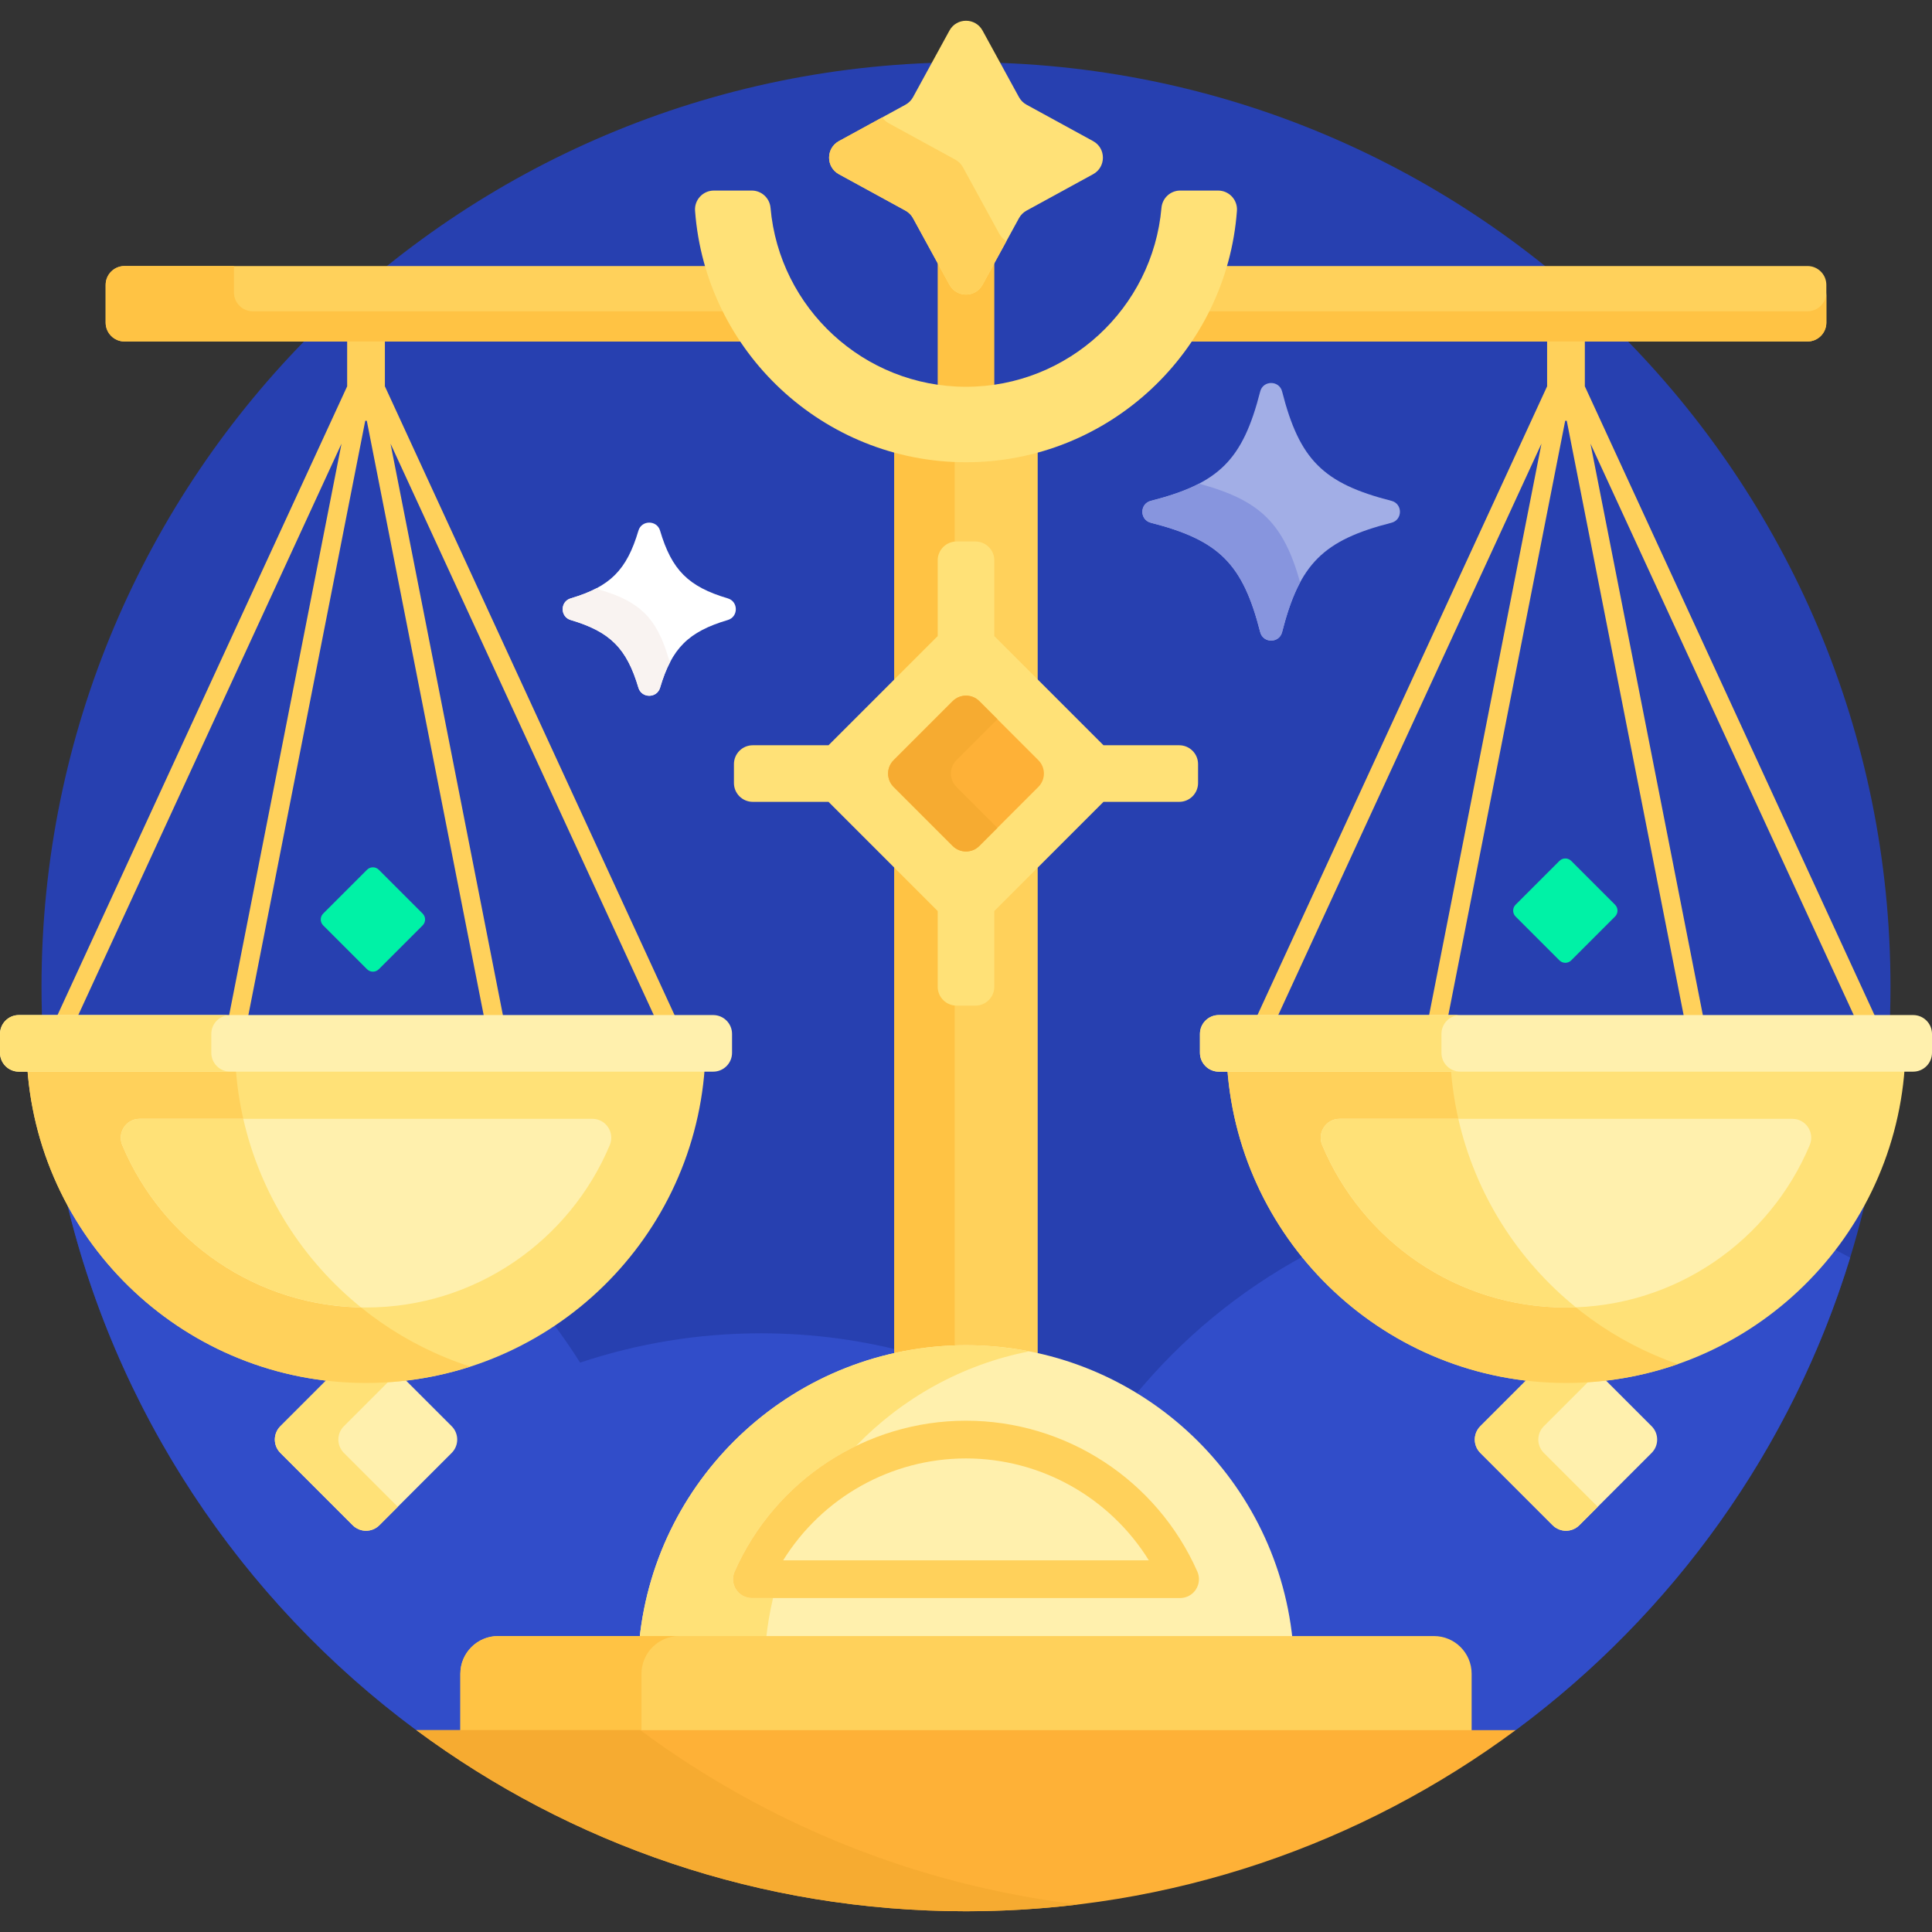 <?xml version="1.0" encoding="UTF-8"?> <svg xmlns="http://www.w3.org/2000/svg" id="Capa_1" height="512" viewBox="0 0 512 512" width="512"><rect x="0" y="0" width="512" height="512" fill="#333333" stroke="none"/><g><path d="m256 16.5c-135.31 0-245 109.69-245 245 0 80.75 39.072 152.367 99.335 197l6.069 1h279.191l6.069-1c60.264-44.633 99.336-116.25 99.336-197 0-135.31-109.69-245-245-245z" fill="#2740b0"></path><g fill="#314dc9"><path d="m415 365.5c-27.611 0-52.572-12.813-68.986-32.919-17.471 9.41-32.885 22.15-45.376 37.385 22.046 13.384 37.688 36.442 40.789 63.718l.101.887h38.472c4.962 0 9 4.038 9 9v15.929h6.595l6.069-1c41.617-30.823 73.124-74.518 88.64-125.201-1.602-.884-3.228-1.73-4.865-2.556-16.371 21.158-41.997 34.757-70.439 34.757z"></path><path d="m153.737 361.111c-2.306-3.672-4.775-7.23-7.379-10.681-14.192 9.512-31.198 15.07-49.358 15.07-34.888 0-65.547-20.453-80.068-50.237 13.064 58.335 46.926 108.813 93.403 143.237l6.069 1h6.596v-15.929c0-4.962 4.038-9 9-9h38.472l.101-.887c4.388-38.603 33.897-68.748 71.133-74.978-12.748-3.496-26.167-5.368-40.025-5.368-16.759 0-32.879 2.734-47.944 7.773z"></path></g><g><g><g><path d="m424.687 364.95c-3.187.35-6.416.55-9.687.55s-6.5-.199-9.687-.55l-13.014 13.014c-1.953 1.953-1.953 5.118 0 7.071l19.166 19.166c1.953 1.953 5.118 1.953 7.071 0l19.166-19.166c1.953-1.953 1.953-5.118 0-7.071z" fill="#fff0ad"></path><g fill="#ffe177"><path d="m424.95 365.213-.263-.263c-.422.046-.847.083-1.27.124.51.05 1.021.098 1.533.139z"></path><path d="m409.133 385.036c-1.953-1.953-1.953-5.118 0-7.071l12.751-12.751c-2.274.183-4.568.287-6.884.287-3.271 0-6.5-.199-9.687-.55l-13.014 13.014c-1.953 1.953-1.953 5.118 0 7.071l19.166 19.166c1.953 1.953 5.118 1.953 7.071 0l4.882-4.882z"></path></g><path d="m325.236 283c3.331 46.671 42.245 83.5 89.764 83.5s86.433-36.829 89.764-83.5z" fill="#ffe177"></path><path d="m384.471 283h-59.236c3.331 46.671 42.245 83.5 89.764 83.5 10.377 0 20.343-1.757 29.618-4.989-33.199-11.566-57.542-42.032-60.146-78.511z" fill="#ffd15b"></path><g><path d="m415 346.5c-29.046 0-54.016-17.784-64.598-43.033-1.386-3.308 1.019-6.967 4.605-6.967h119.985c3.587 0 5.991 3.659 4.605 6.967-10.581 25.249-35.551 43.033-64.597 43.033z" fill="#fff0ad"></path></g><path d="m350.402 303.467c10.582 25.249 35.552 43.033 64.598 43.033.88 0 1.755-.018 2.627-.05-15.407-12.485-26.615-29.947-31.154-49.95h-31.465c-3.587 0-5.992 3.659-4.606 6.967z" fill="#ffe177"></path><path d="m420 89.5h-10v12.879l-77.219 167.621h5.505l70.219-152.426-29.971 152.426h5.095l31.166-158.5h.41l31.166 158.5h5.095l-29.971-152.426 70.219 152.426h5.505l-77.219-167.621z" fill="#ffd15b"></path></g><g><path d="m106.687 364.95c-3.187.35-6.416.55-9.687.55s-6.5-.199-9.687-.55l-13.014 13.014c-1.953 1.953-1.953 5.118 0 7.071l19.166 19.166c1.953 1.953 5.118 1.953 7.071 0l19.166-19.166c1.953-1.953 1.953-5.118 0-7.071z" fill="#fff0ad"></path><g fill="#ffe177"><path d="m106.95 365.213-.263-.263c-.422.046-.847.083-1.27.124.51.05 1.021.098 1.533.139z"></path><path d="m91.133 385.036c-1.953-1.953-1.953-5.118 0-7.071l12.751-12.751c-2.274.183-4.568.287-6.884.287-3.271 0-6.5-.199-9.687-.55l-13.014 13.014c-1.953 1.953-1.953 5.118 0 7.071l19.166 19.166c1.953 1.953 5.118 1.953 7.071 0l4.882-4.882z"></path></g><path d="m7.236 283c3.331 46.671 42.245 83.5 89.764 83.5s86.433-36.829 89.764-83.5z" fill="#ffe177"></path><path d="m62.471 283h-55.235c3.331 46.671 42.245 83.5 89.764 83.5 9.638 0 18.913-1.538 27.618-4.343-34.214-11.025-59.491-41.952-62.147-79.157z" fill="#ffd15b"></path><g><path d="m97 346.5c-29.046 0-54.016-17.784-64.598-43.033-1.386-3.308 1.019-6.967 4.605-6.967h119.985c3.587 0 5.991 3.659 4.605 6.967-10.581 25.249-35.551 43.033-64.597 43.033z" fill="#fff0ad"></path></g><path d="m32.402 303.467c10.418 24.861 34.79 42.472 63.264 43.008-15.43-12.482-26.648-29.958-31.193-49.975h-27.465c-3.587 0-5.992 3.659-4.606 6.967z" fill="#ffe177"></path><path d="m92 89.5v12.879l-77.219 167.621h5.505l70.219-152.425-29.971 152.425h5.095l31.166-158.5h.41l31.166 158.5h5.095l-29.971-152.425 70.219 152.425h5.505l-77.219-167.621v-12.879z" fill="#ffd15b"></path></g></g><g fill="#ffd15b"><path d="m249.5 168.982v-20.482c0-2.206 1.794-4 4-4h5c2.206 0 4 1.794 4 4v20.482l12.5 12.5v-62.609c-6.067 1.701-12.438 2.627-19 2.627s-12.933-.925-19-2.627v62.609z"></path><path d="m262.5 241.018v20.482c0 2.206-1.794 4-4 4h-5c-2.206 0-4-1.794-4-4v-20.482l-12.5-12.5v131.124c6.117-1.385 12.47-2.141 19-2.141s12.883.756 19 2.141v-131.124z"></path></g><g fill="#ffc344"><path d="m249.5 168.982v-20.482c0-2.034 1.532-3.7 3.5-3.949v-23.122c-5.505-.237-10.863-1.114-16-2.555v62.609z"></path><path d="m249.5 261.5v-20.482l-12.5-12.5v131.124c5.176-1.172 10.522-1.888 16-2.082v-92.11c-1.968-.25-3.5-1.916-3.5-3.95z"></path></g><path d="m342.547 434.571c-4.471-43.854-41.513-78.071-86.547-78.071s-82.076 34.217-86.547 78.071z" fill="#fff0ad"></path><g><path d="m199.265 423.5c-1.691 0-3.268-.855-4.19-2.272-.923-1.417-1.067-3.205-.382-4.751 6.57-14.851 18.127-26.479 32.17-33.28 12.14-12.614 28.041-21.584 45.91-25.075-5.428-1.06-11.035-1.622-16.773-1.622-45.034 0-82.076 34.217-86.547 78.071h33.547c.384-3.768 1.017-7.461 1.867-11.071z" fill="#ffe177"></path></g><g><path d="m312.735 423.5h-113.47c-1.691 0-3.268-.855-4.19-2.272-.923-1.417-1.067-3.205-.382-4.751 10.744-24.285 34.808-39.977 61.307-39.977s50.563 15.692 61.307 39.977c.685 1.546.541 3.334-.382 4.751s-2.499 2.272-4.19 2.272zm-105.189-10h96.907c-10.312-16.619-28.58-27-48.454-27s-38.141 10.381-48.453 27z" fill="#ffd15b"></path></g><path d="m312.5 197.5h-20.068l-28.932-28.932v-20.068c0-2.761-2.239-5-5-5h-5c-2.761 0-5 2.239-5 5v20.068l-28.932 28.932h-20.068c-2.761 0-5 2.239-5 5v5c0 2.761 2.239 5 5 5h20.068l28.932 28.932v20.068c0 2.761 2.239 5 5 5h5c2.761 0 5-2.239 5-5v-20.068l28.932-28.932h20.068c2.761 0 5-2.239 5-5v-5c0-2.761-2.239-5-5-5z" fill="#ffe177"></path><g><path d="m236.817 201.464 15.647-15.647c1.953-1.953 5.118-1.953 7.071 0l15.647 15.647c1.953 1.953 1.953 5.118 0 7.071l-15.647 15.648c-1.953 1.953-5.119 1.953-7.071 0l-15.647-15.648c-1.952-1.952-1.952-5.118 0-7.071z" fill="#feb137"></path></g><path d="m253.464 208.535c-1.953-1.953-1.953-5.118 0-7.071l10.859-10.859-4.788-4.788c-1.953-1.953-5.118-1.953-7.071 0l-15.647 15.647c-1.953 1.953-1.953 5.118 0 7.071l15.647 15.648c1.953 1.953 5.119 1.953 7.071 0l4.788-4.788z" fill="#f6ab31"></path><g><path d="m187.896 70.5h-154.896c-2.761 0-5 2.239-5 5v10c0 2.761 2.239 5 5 5h164.429c-4.162-6.054-7.403-12.788-9.533-20z" fill="#ffd15b"></path><path d="m67 82.5c-2.761 0-5-2.239-5-5v-7h-29c-2.761 0-5 2.239-5 5v10c0 2.761 2.239 5 5 5h164.429c-1.752-2.549-3.33-5.225-4.742-8z" fill="#ffc344"></path><path d="m479 70.5h-154.896c-2.13 7.212-5.371 13.946-9.533 20h164.429c2.761 0 5-2.239 5-5v-10c0-2.761-2.239-5-5-5z" fill="#ffd15b"></path><path d="m479 82.5h-159.687c-1.412 2.775-2.99 5.451-4.742 8h164.429c2.761 0 5-2.239 5-5v-8c0 2.761-2.239 5-5 5z" fill="#ffc344"></path></g><path d="m259.509 74.982c-.712 1.303-2.024 2.081-3.509 2.081s-2.797-.778-3.509-2.081l-3.991-7.297v35.272c2.456.357 4.96.542 7.5.542s5.044-.186 7.5-.542v-35.271z" fill="#ffc344"></path><g><path d="m260.387 8.101 9.654 17.652c.459.839 1.149 1.529 1.988 1.988l17.652 9.654c3.468 1.897 3.468 6.877 0 8.774l-17.652 9.654c-.839.459-1.529 1.149-1.988 1.988l-9.654 17.652c-1.897 3.468-6.877 3.468-8.774 0l-9.654-17.652c-.459-.839-1.149-1.529-1.988-1.988l-17.652-9.654c-3.468-1.897-3.468-6.877 0-8.774l17.652-9.654c.839-.459 1.529-1.149 1.988-1.988l9.654-17.652c1.897-3.468 6.877-3.468 8.774 0z" fill="#ffe177"></path></g><g><path d="m264.832 61.962-9.654-17.652c-.459-.839-1.149-1.529-1.988-1.988l-17.652-9.654c-.732-.4-1.3-.943-1.723-1.561l-11.495 6.287c-3.468 1.897-3.468 6.877 0 8.774l17.652 9.654c.839.459 1.529 1.149 1.988 1.988l9.654 17.652c1.897 3.468 6.877 3.468 8.774 0l6.325-11.565c-.754-.433-1.412-1.077-1.881-1.935z" fill="#ffd15b"></path></g><g><path d="m256 122.5c-37.896 0-69.049-29.43-71.802-66.636-.214-2.896 2.09-5.364 4.994-5.364h10.033c2.598 0 4.748 1.992 4.975 4.579 2.326 26.536 24.67 47.421 51.8 47.421s49.474-20.884 51.8-47.421c.227-2.588 2.377-4.579 4.975-4.579h10.033c2.904 0 5.209 2.468 4.994 5.364-2.753 37.206-33.906 66.636-71.802 66.636z" fill="#ffe177"></path></g><path d="m390 459.5v-15.929c0-5.523-4.477-10-10-10h-248c-5.523 0-10 4.477-10 10v15.929z" fill="#ffd15b"></path><path d="m180 433.571h-48c-5.523 0-10 4.477-10 10v15.929h48v-15.929c0-5.523 4.477-10 10-10z" fill="#ffc344"></path><g><path d="m110.335 458.5c40.717 30.157 91.105 48 145.665 48s104.947-17.843 145.665-48z" fill="#feb137"></path></g><path d="m169.67 458.5h-59.335c40.717 30.157 91.105 48 145.665 48 10.042 0 19.942-.609 29.668-1.784-43.113-5.207-82.775-21.61-115.998-46.216z" fill="#f6ab31"></path><g><path d="m507 284h-184c-2.761 0-5-2.239-5-5v-5c0-2.761 2.239-5 5-5h184c2.761 0 5 2.239 5 5v5c0 2.761-2.239 5-5 5z" fill="#fff0ad"></path></g><path d="m382 279v-5c0-2.761 2.239-5 5-5h-64c-2.761 0-5 2.239-5 5v5c0 2.761 2.239 5 5 5h64c-2.761 0-5-2.239-5-5z" fill="#ffe177"></path><g><path d="m189 284h-184c-2.761 0-5-2.239-5-5v-5c0-2.761 2.239-5 5-5h184c2.761 0 5 2.239 5 5v5c0 2.761-2.239 5-5 5z" fill="#fff0ad"></path></g><path d="m56 279v-5c0-2.761 2.239-5 5-5h-56c-2.761 0-5 2.239-5 5v5c0 2.761 2.239 5 5 5h56c-2.761 0-5-2.239-5-5z" fill="#ffe177"></path><path d="m368.747 138.535c-18.094 4.613-24.362 10.881-28.975 28.975-.766 3.003-5.042 3.003-5.808 0-4.613-18.094-10.881-24.362-28.975-28.975-3.003-.766-3.003-5.042 0-5.808 18.094-4.613 24.362-10.881 28.975-28.975.766-3.003 5.042-3.003 5.808 0 4.613 18.094 10.881 24.362 28.975 28.975 3.004.766 3.004 5.043 0 5.808z" fill="#a2aee6"></path><g><path d="m317.753 128.174c-3.459 1.805-7.636 3.246-12.763 4.553-3.004.766-3.004 5.042 0 5.808 18.094 4.613 24.362 10.881 28.975 28.975.766 3.003 5.042 3.003 5.808 0 1.361-5.338 2.869-9.64 4.779-13.18-4.43-15.754-10.678-21.792-26.799-26.156z" fill="#8795de"></path></g><g><path d="m192.877 164.308c-10.46 3.101-14.851 7.492-17.953 17.953-.839 2.83-4.894 2.83-5.733 0-3.101-10.46-7.492-14.851-17.953-17.953-2.83-.839-2.83-4.894 0-5.733 10.46-3.101 14.851-7.492 17.953-17.953.839-2.83 4.894-2.83 5.733 0 3.101 10.46 7.492 14.851 17.953 17.953 2.831.839 2.831 4.894 0 5.733z" fill="#fff"></path><g><path d="m177.134 174.319c-3.101-10.46-7.492-14.851-17.953-17.953-.392-.116-.724-.298-1.007-.52-1.967 1.048-4.248 1.933-6.935 2.729-2.83.839-2.83 4.894 0 5.733 10.46 3.102 14.851 7.492 17.953 17.953.839 2.83 4.894 2.83 5.733 0 .797-2.687 1.682-4.968 2.729-6.935-.222-.283-.404-.615-.52-1.007z" fill="#f9f3f1"></path></g></g><g fill="#00f2a6"><path d="m428.006 239.763-11.615-11.615c-.864-.864-2.264-.864-3.127 0l-11.615 11.615c-.864.864-.864 2.264 0 3.127l11.615 11.615c.864.864 2.264.864 3.127 0l11.615-11.615c.863-.863.863-2.263 0-3.127z"></path><path d="m112.006 242.11-11.615-11.615c-.864-.864-2.264-.864-3.127 0l-11.616 11.615c-.864.864-.864 2.264 0 3.127l11.615 11.615c.864.864 2.264.864 3.127 0l11.615-11.615c.864-.864.864-2.264.001-3.127z"></path></g></g></g></svg> 